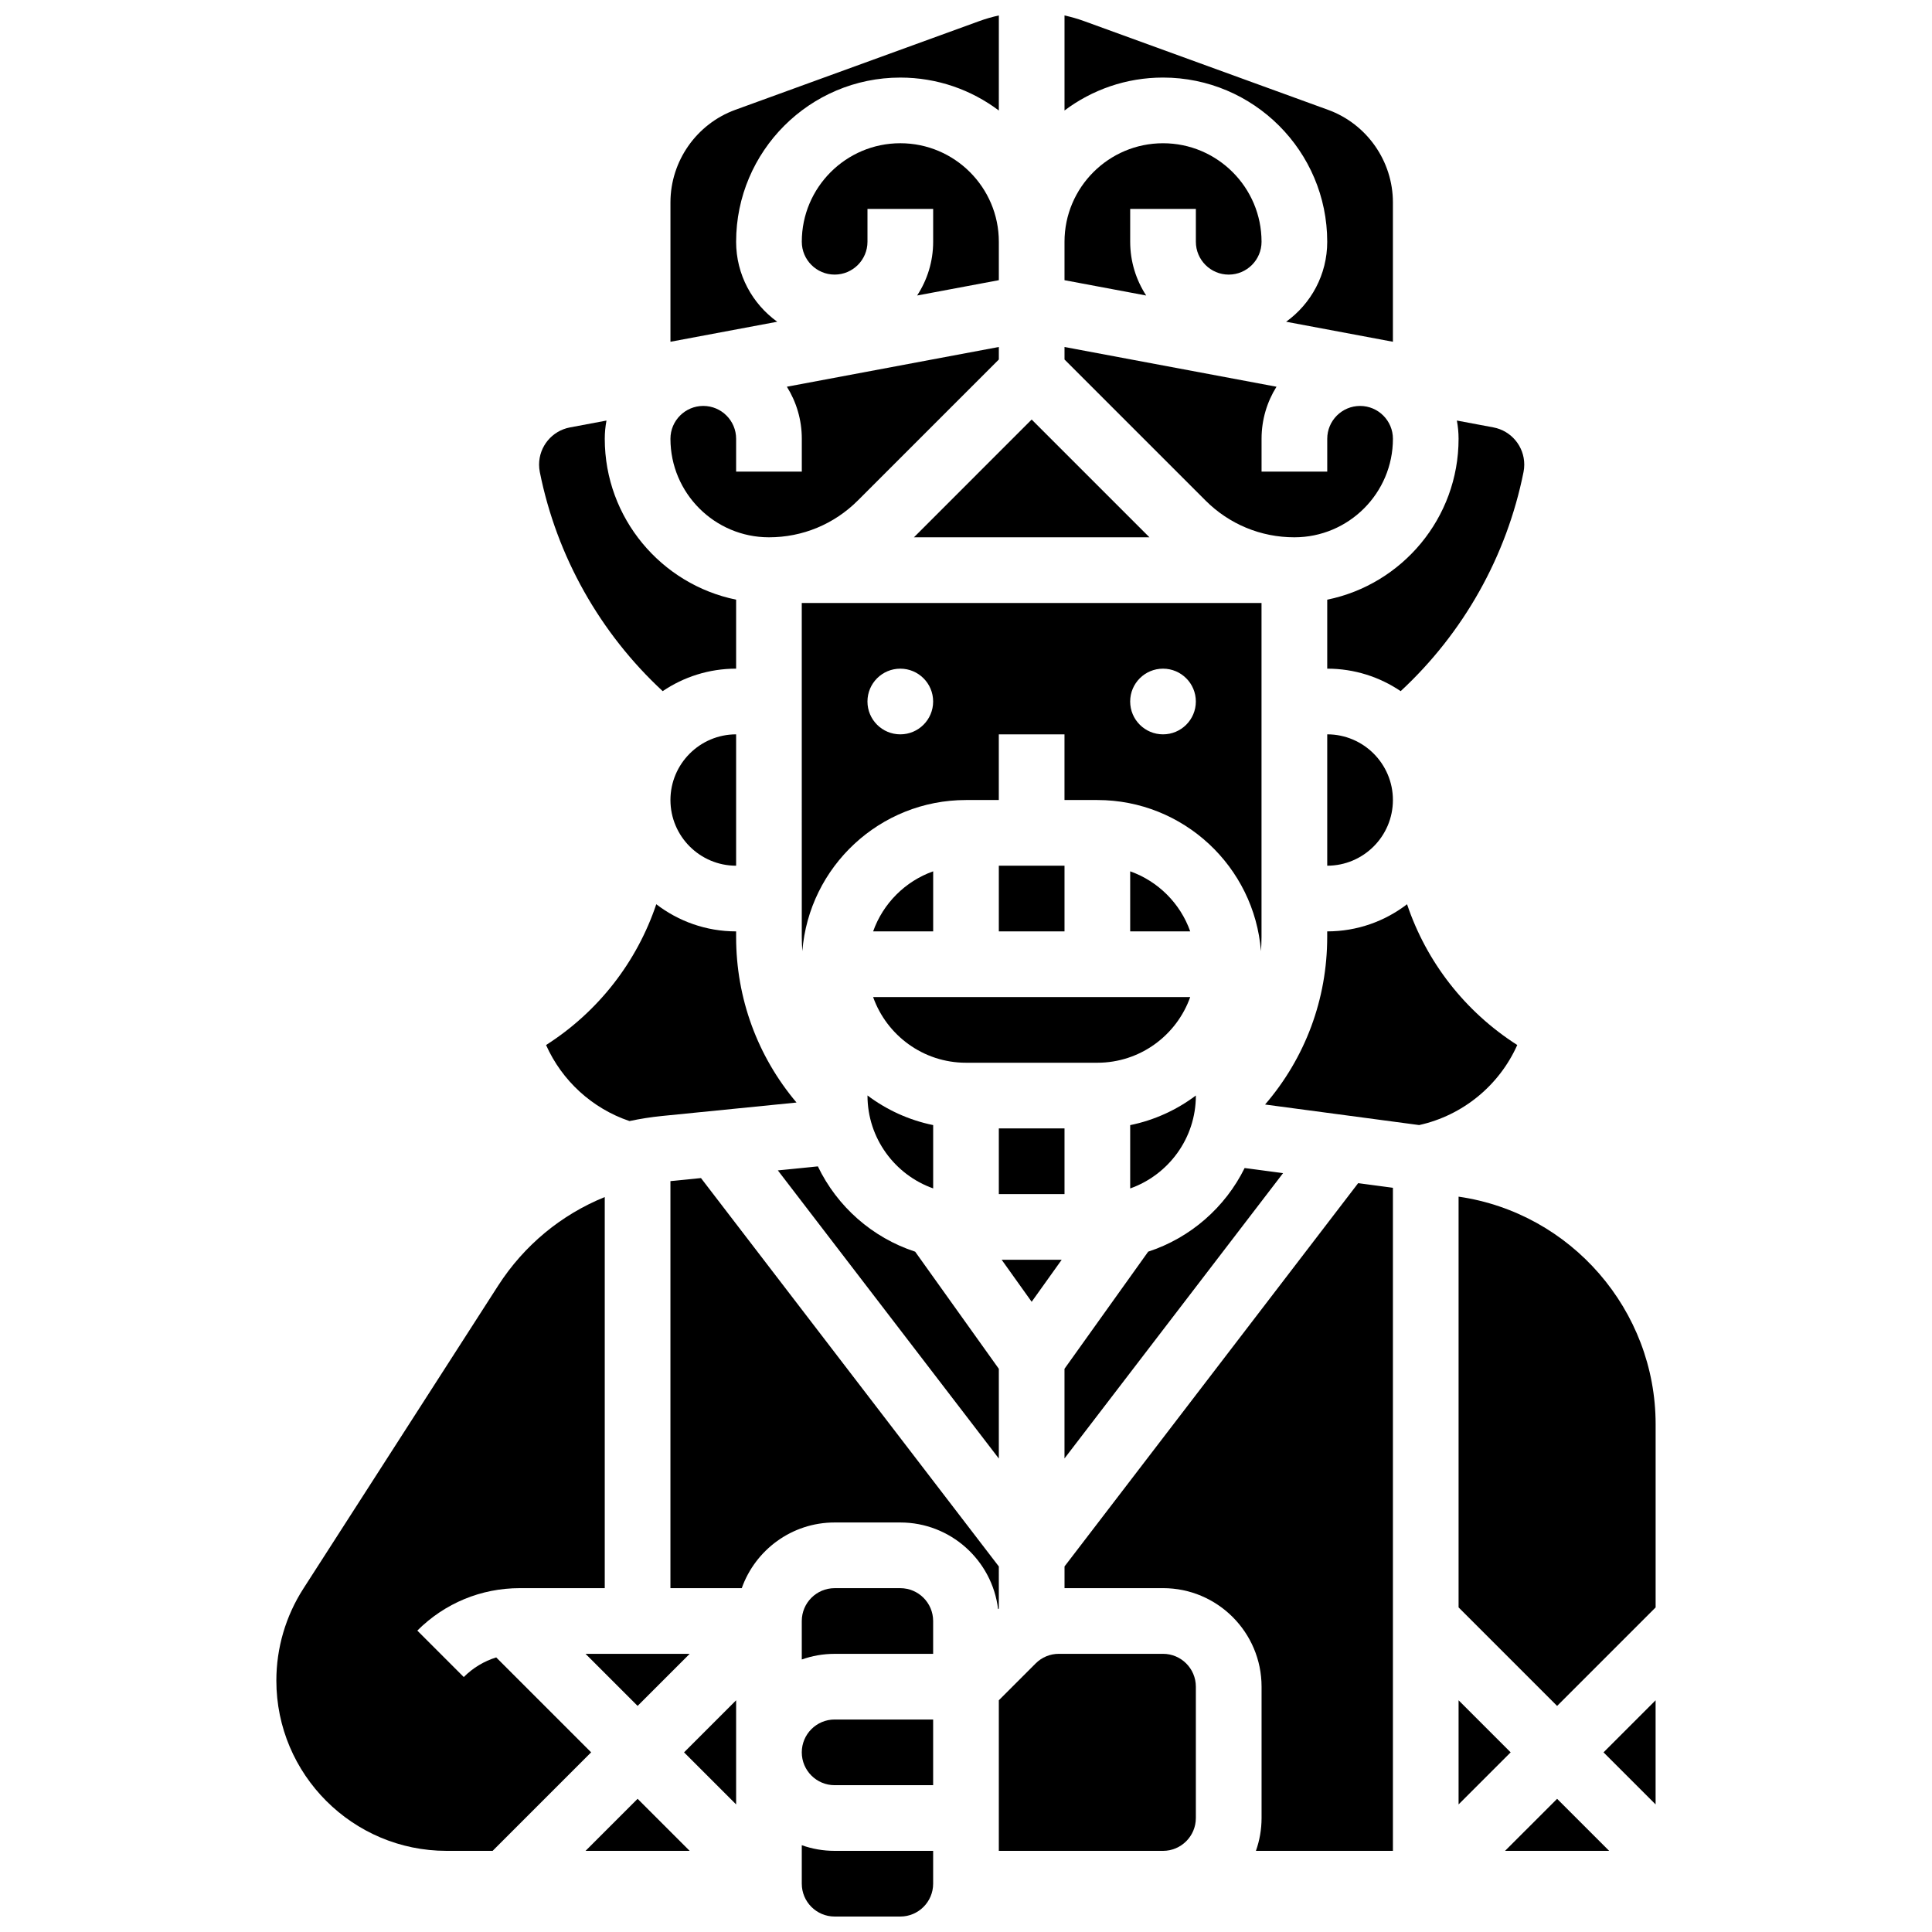 <?xml version="1.0" encoding="UTF-8"?>
<!-- Uploaded to: ICON Repo, www.svgrepo.com, Generator: ICON Repo Mixer Tools -->
<svg width="800px" height="800px" version="1.1" viewBox="144 144 512 512" xmlns="http://www.w3.org/2000/svg">
 <defs>
  <clipPath id="c">
   <path d="m426 148.09h88v86.906h-88z"/>
  </clipPath>
  <clipPath id="b">
   <path d="m321 148.09h88v86.906h-88z"/>
  </clipPath>
  <clipPath id="a">
   <path d="m356 633h36v18.902h-36z"/>
  </clipPath>
 </defs>
 <path d="m459.42 408.23h-84.035c3.594 10.129 13.266 17.406 24.609 17.406h34.812c11.348 0 21.02-7.277 24.613-17.406z"/>
 <path d="m375.39 390.82h15.91v-15.91c-7.406 2.629-13.281 8.508-15.91 15.91z"/>
 <path d="m408.7 506.75-22.172-31.043c-11.355-3.707-20.676-11.957-25.785-22.605l-10.605 1.062 58.562 76.363z"/>
 <path d="m391.3 442.16c-6.426-1.309-12.344-4.043-17.406-7.852v0.023c0 11.344 7.277 21.02 17.406 24.609z"/>
 <path d="m443.51 458.95c10.129-3.594 17.406-13.266 17.406-24.609v-0.023c-5.062 3.809-10.977 6.543-17.406 7.852z"/>
 <path d="m408.7 373.42h17.406v17.406h-17.406z"/>
 <path d="m473.84 453.54c-5.152 10.43-14.367 18.508-25.562 22.164l-22.176 31.039v23.758l57.922-75.605z"/>
 <path d="m443.51 374.91v15.91h15.91c-2.629-7.406-8.504-13.285-15.91-15.91z"/>
 <path d="m339.08 338.61c-9.598 0-17.406 7.809-17.406 17.406 0 9.598 7.809 17.406 17.406 17.406z"/>
 <path d="m312.97 596.08 13.801-13.801h-27.602z"/>
 <g clip-path="url(#c)">
  <path d="m495.73 208.07c0 8.719-4.301 16.453-10.891 21.195l28.297 5.305v-36.93c0-10.938-6.906-20.797-17.188-24.535l-64.633-23.504c-1.707-0.621-3.445-1.121-5.207-1.504v25.184c7.277-5.477 16.32-8.727 26.109-8.727 23.992 0 43.512 19.52 43.512 43.516z"/>
 </g>
 <path d="m443.51 208.07v-8.703h17.406v8.703c0 4.797 3.902 8.703 8.703 8.703 4.797 0 8.703-3.902 8.703-8.703 0-14.395-11.711-26.109-26.109-26.109-14.395 0-26.109 11.711-26.109 26.109v10.184l21.648 4.059c-2.676-4.102-4.242-8.992-4.242-14.242z"/>
 <path d="m495.73 302.92v18.281c7.203 0 13.902 2.199 19.461 5.961 16.621-15.398 28.098-35.754 32.559-58.066 0.129-0.648 0.195-1.309 0.195-1.969 0-4.824-3.441-8.973-8.184-9.863l-9.676-1.816c0.293 1.566 0.453 3.18 0.453 4.828 0.004 21.023-14.969 38.602-34.809 42.645z"/>
 <path d="m495.73 373.42c9.598 0 17.406-7.809 17.406-17.406 0-9.598-7.809-17.406-17.406-17.406z"/>
 <path d="m425.36 477.85h-15.91l7.953 11.137z"/>
 <path d="m356.48 392.32c0 1.258 0.062 2.504 0.148 3.742 1.773-22.379 20.539-40.047 43.363-40.047h8.703v-17.406h17.406v17.406h8.703c22.824 0 41.59 17.668 43.363 40.047 0.09-1.238 0.148-2.488 0.148-3.742v-88.52l-121.84-0.004zm95.73-71.117c4.805 0 8.703 3.898 8.703 8.703 0 4.805-3.898 8.703-8.703 8.703-4.805 0-8.703-3.898-8.703-8.703 0-4.805 3.898-8.703 8.703-8.703zm-69.621 0c4.805 0 8.703 3.898 8.703 8.703 0 4.805-3.898 8.703-8.703 8.703s-8.703-3.898-8.703-8.703c0-4.805 3.894-8.703 8.703-8.703z"/>
 <path d="m339.08 392.32v-1.492c-7.957 0-15.289-2.688-21.16-7.195-5.133 15.266-15.32 28.441-29.207 37.312 4.207 9.438 12.207 16.801 22.105 20.148 2.828-0.602 5.711-1.055 8.633-1.348l35.633-3.562c-10.348-12.27-16.004-27.629-16.004-43.863z"/>
 <path d="m408.7 443.04h17.406v17.406h-17.406z"/>
 <path d="m487.03 286.39c14.395 0 26.109-11.711 26.109-26.109 0-4.797-3.902-8.703-8.703-8.703-4.797 0-8.703 3.902-8.703 8.703v8.703h-17.406v-8.703c0-5.062 1.453-9.789 3.957-13.793l-56.176-10.531v3.316l37.359 37.359c6.293 6.289 14.66 9.758 23.562 9.758z"/>
 <path d="m452.21 582.28h-27.602c-2.324 0-4.512 0.906-6.152 2.551l-9.758 9.758v39.91h43.512c4.797 0 8.703-3.902 8.703-8.703v-34.812c0-4.797-3.906-8.703-8.703-8.703z"/>
 <path d="m546.09 420.94c-13.887-8.871-24.07-22.047-29.207-37.309-5.867 4.508-13.203 7.195-21.16 7.195v1.492c0 16.473-5.824 32.039-16.465 44.391l40.832 5.445c11.598-2.562 21.23-10.527 26-21.215z"/>
 <path d="m426.11 559.12v5.754h26.109c14.395 0 26.109 11.711 26.109 26.109v34.812c0 3.051-0.531 5.981-1.496 8.703l36.305-0.008v-175.71l-9.211-1.227z"/>
 <path d="m448.61 286.39-31.207-31.207-31.203 31.207z"/>
 <path d="m382.59 564.88h-17.406c-4.797 0-8.703 3.902-8.703 8.703v10.199c2.723-0.965 5.652-1.496 8.703-1.496h26.109v-8.703c0-4.797-3.906-8.703-8.703-8.703z"/>
 <path d="m542.85 634.5h27.602l-13.801-13.797z"/>
 <path d="m582.75 622.19v-27.598l-13.801 13.801z"/>
 <path d="m530.54 461.12v108.86l26.109 26.109 26.109-26.109v-48.574c-0.004-30.184-22.406-55.977-52.219-60.281z"/>
 <path d="m530.54 594.59v27.598l13.801-13.797z"/>
 <path d="m356.48 608.39c0 4.797 3.902 8.703 8.703 8.703h26.109v-17.406h-26.109c-4.797 0-8.703 3.902-8.703 8.703z"/>
 <path d="m408.7 559.13-78.934-102.93-8.094 0.809v107.87h18.902c3.594-10.129 13.266-17.406 24.609-17.406h17.406c13.332 0 24.359 10.051 25.914 22.973 0.066-0.051 0.129-0.102 0.195-0.152z"/>
 <g clip-path="url(#b)">
  <path d="m339.08 208.07c0-23.992 19.52-43.512 43.512-43.512 9.789 0 18.832 3.25 26.109 8.727l0.004-25.188c-1.762 0.383-3.5 0.883-5.207 1.504l-64.637 23.504c-10.277 3.738-17.184 13.598-17.184 24.535v36.93l28.297-5.305c-6.59-4.746-10.895-12.477-10.895-21.195z"/>
 </g>
 <path d="m319.62 327.16c5.559-3.762 12.258-5.961 19.461-5.961v-18.281c-19.836-4.043-34.812-21.625-34.812-42.637 0-1.648 0.16-3.262 0.453-4.828l-9.676 1.816c-4.742 0.891-8.184 5.035-8.184 9.863 0 0.656 0.066 1.32 0.195 1.969 4.465 22.305 15.945 42.664 32.562 58.059z"/>
 <path d="m347.78 286.39c8.898 0 17.266-3.465 23.559-9.758l37.363-37.363v-3.316l-56.172 10.531c2.504 4.004 3.957 8.73 3.957 13.793v8.703h-17.406v-8.703c0-4.797-3.902-8.703-8.703-8.703-4.797 0-8.703 3.902-8.703 8.703 0 14.402 11.711 26.113 26.105 26.113z"/>
 <path d="m387.05 222.31 21.652-4.059v-10.184c0-14.395-11.711-26.109-26.109-26.109-14.395 0-26.109 11.711-26.109 26.109 0 4.797 3.902 8.703 8.703 8.703 4.797 0 8.703-3.902 8.703-8.703v-8.703h17.406v8.703c0 5.25-1.566 10.141-4.246 14.242z"/>
 <path d="m275.5 583.23c-3.211 0.996-6.152 2.758-8.598 5.203l-12.309-12.309c7.258-7.258 16.902-11.25 27.164-11.25l22.508 0.004v-103.65c-11.488 4.656-21.359 12.758-28.266 23.5l-51.598 80.262c-4.688 7.289-7.164 15.723-7.164 24.391 0 24.875 20.238 45.113 45.113 45.113h12.199l26.109-26.109z"/>
 <path d="m339.08 622.19v-27.598l-13.801 13.801z"/>
 <g clip-path="url(#a)">
  <path d="m356.48 633v10.199c0 4.797 3.902 8.703 8.703 8.703h17.406c4.797 0 8.703-3.902 8.703-8.703v-8.703h-26.109c-3.051 0-5.981-0.527-8.703-1.496z"/>
 </g>
 <path d="m299.17 634.5h27.602l-13.801-13.797z"/>
</svg>